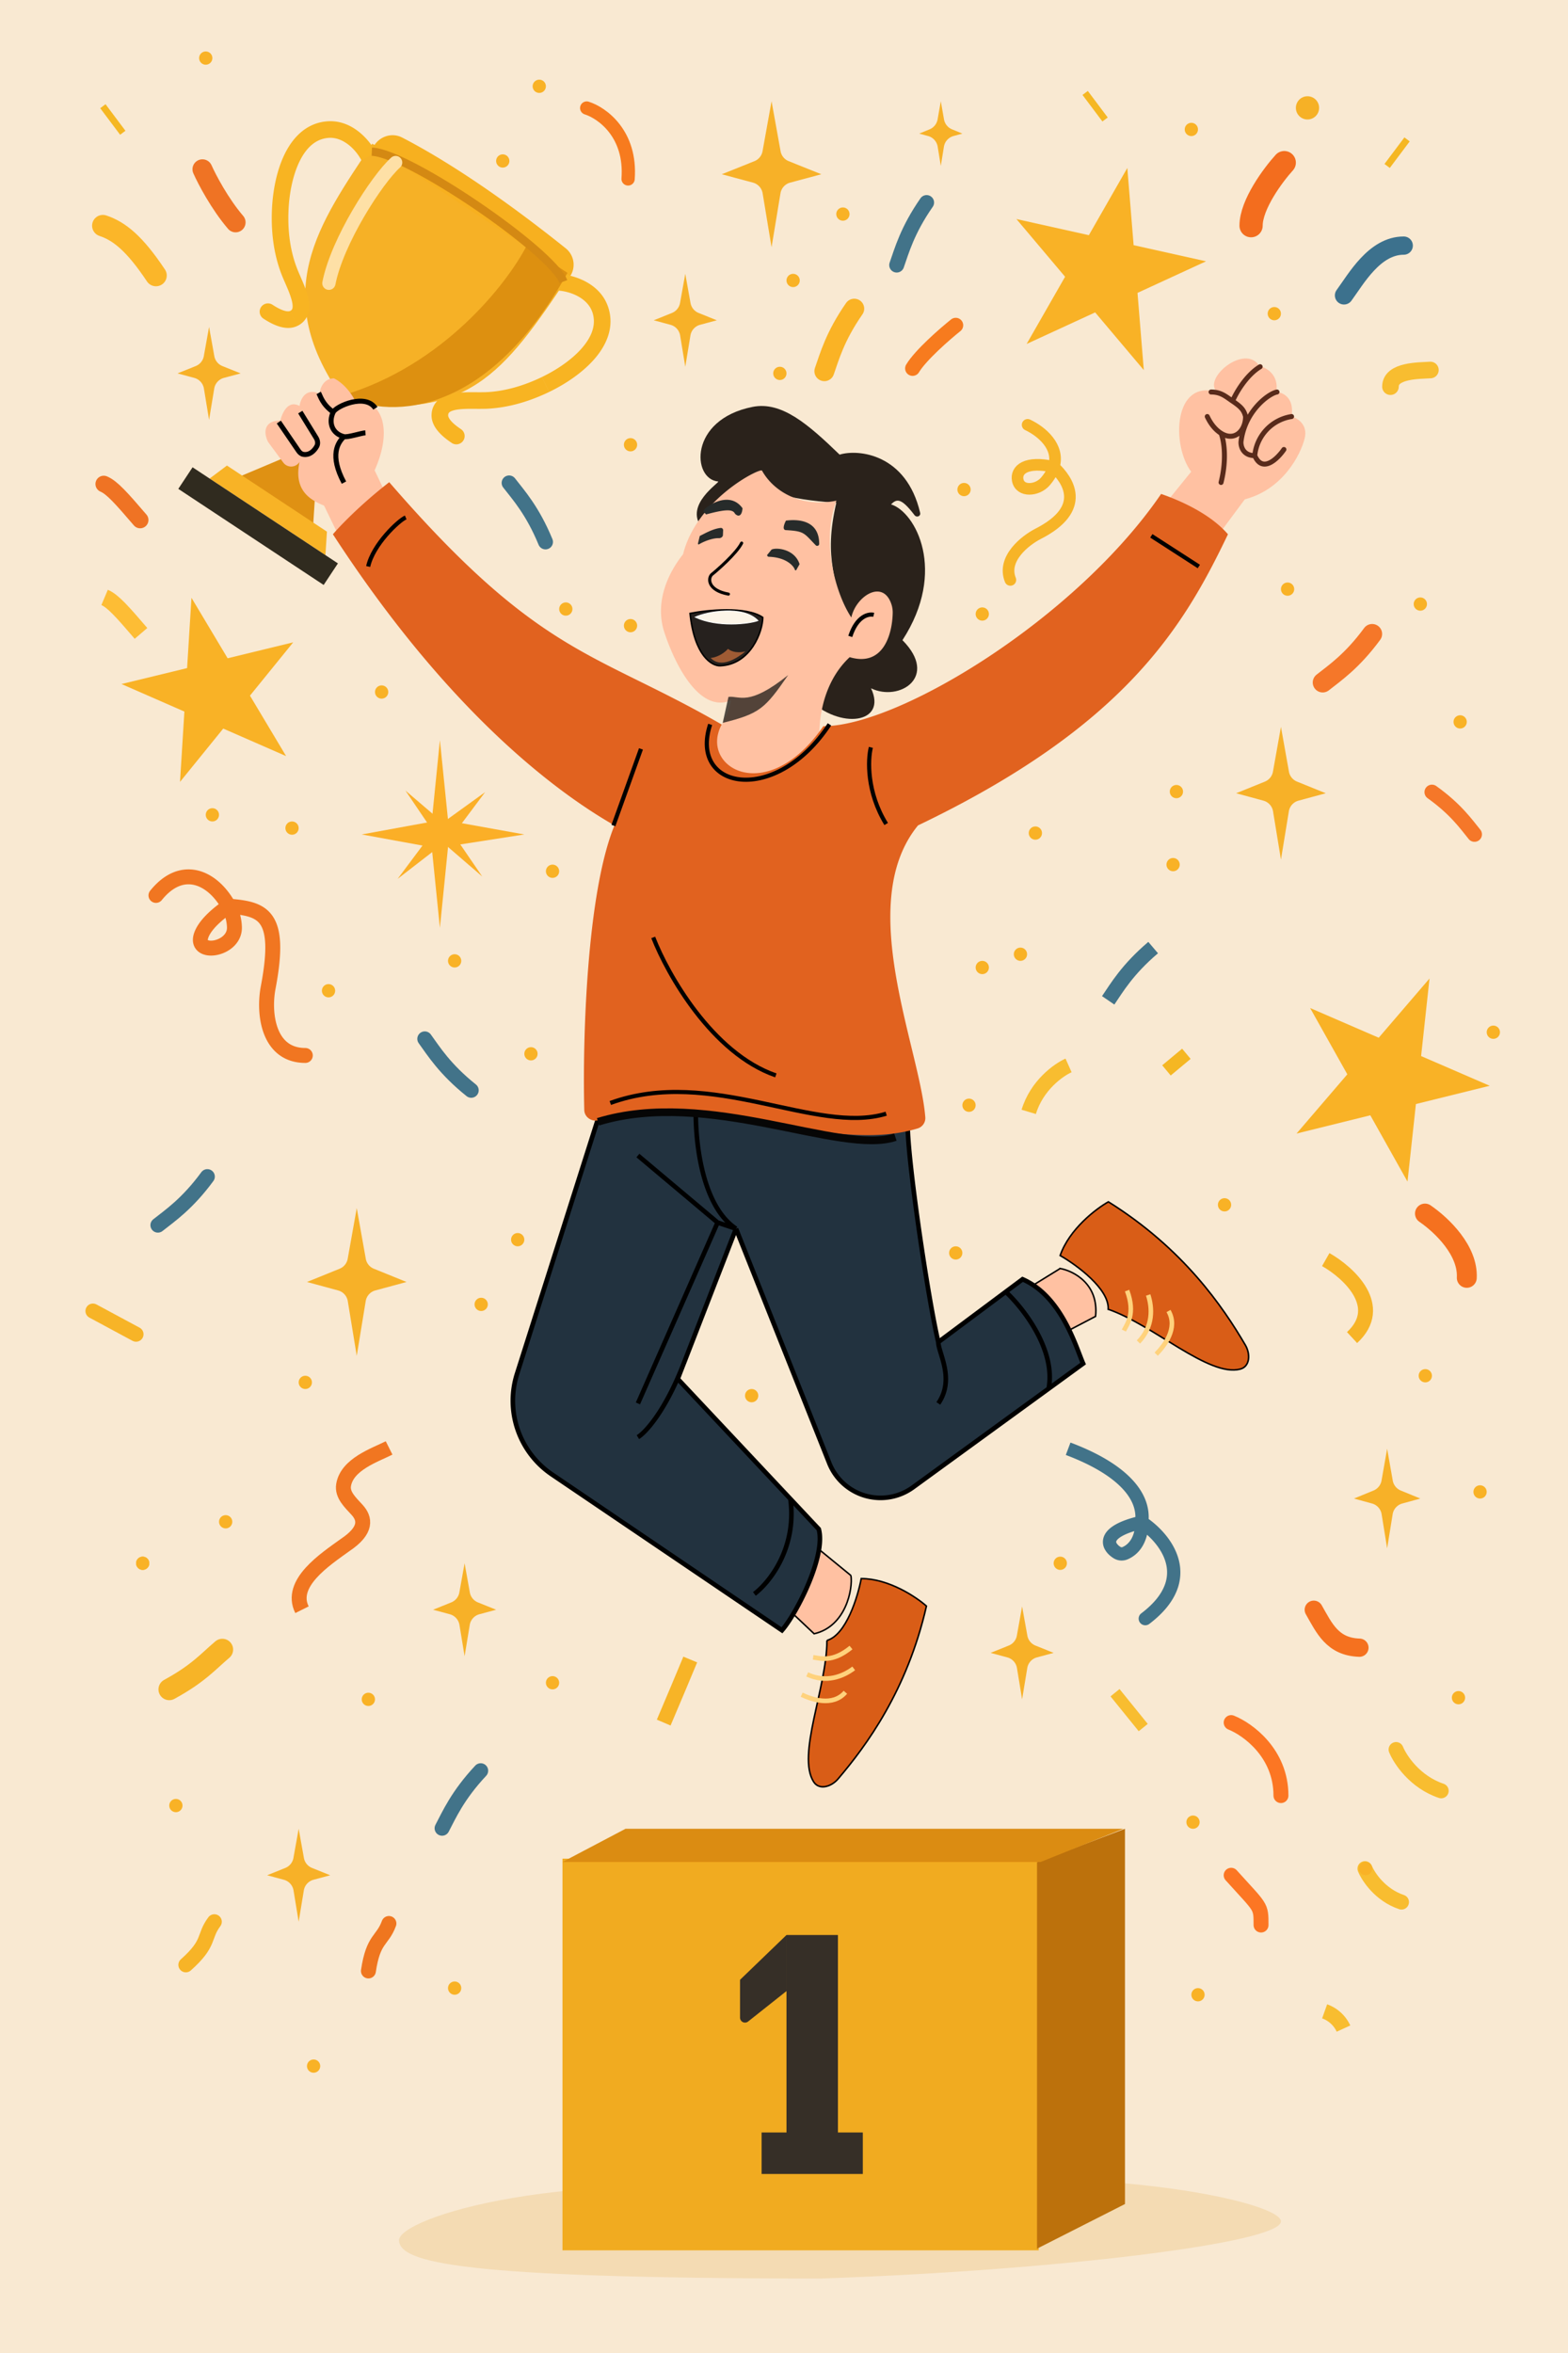 <svg xmlns="http://www.w3.org/2000/svg" width="945" height="1418" fill="none" viewBox="0 0 945 1418"><path fill="#F9E9D2" d="M0 0h945v1418H0z"/><path fill="#F4DBB3" d="M772 1338.5c.45 13.25-138.1 29.81-277.2 34.49-218.8 0-253.85-9.74-254.3-22.99-.44-13.25 99.5-46 252.7-26.99C636 1298 771.54 1325.25 772 1338.5"/><path fill="#F6B126" d="M208.06 242.09c-47.58-64.9-15.44-107.56 16.23-155.47 19.6 9.03 84 46.1 119.08 78.72-40.72 61.6-62 87.84-135.31 76.75"/><path fill="#DF9113" d="m183.14 270.85 22.17-33.53 8.2 5.43-22.16 33.53-2.58 39.6-43.8-28.95z"/><path fill="#F8B326" d="m136.78 280.53 60.25 39.83-.9 14.15-69.8-46.15z"/><path fill="#302B1F" d="m116.06 281.58 87.6 57.91-8.6 13-87.6-57.9z"/><path fill="#F7B01F" d="M340.98 149.66c-45.65-36.52-78.36-56.32-98.6-66.77-6.2-3.2-13.72-.75-17.17 5.32l118.39 78.27a12.63 12.63 0 0 0-2.62-16.82"/><path fill="#F8B422" d="M272.27 266.93a5 5 0 1 0 5.52-8.34zm19.88-25.59-.15-5zm36.64-9.65-2.17-4.5zm8.45-61.55-.45 4.98c8.64.78 17.47 5.27 20.1 12.72l4.72-1.66 4.72-1.67c-4.54-12.85-18.3-18.41-28.64-19.35zm-8.45 61.55-2.17-4.5c-10.16 4.89-22.08 8.77-34.62 9.16l.15 5 .16 5c14.36-.45 27.67-4.87 38.65-10.16zM265.1 250l-5-.24c-.3 6.32 4.36 11.99 12.18 17.16l2.76-4.17 2.76-4.17c-7.27-4.8-7.74-7.69-7.71-8.35zm27.06-8.67-.15-5c-2.54.08-5.23.01-8.44.02-3.03.01-6.35.1-9.43.57-3.01.46-6.33 1.35-9.03 3.32a12.1 12.1 0 0 0-5 9.52l4.98.24 5 .23c.05-1.1.4-1.53.92-1.92.8-.57 2.25-1.14 4.63-1.5 2.32-.35 5.03-.45 7.97-.46 2.77 0 6.02.06 8.7-.02zm69.46-55.16-4.71 1.66c2.57 7.28.1 14.59-6.03 21.73-6.16 7.17-15.41 13.36-24.25 17.61l2.17 4.5 2.17 4.51c9.58-4.61 20.14-11.54 27.5-20.1s12.1-19.58 7.87-31.58zm-203 5.74a5 5 0 0 1 5.51-8.34zm15.75-28.31 4.66-1.82zm-5.47-37.5 5 .23zm53.32-31.88-4.4 2.36c-4.11-7.64-11.7-14.01-19.58-13.51l-.32-5-.31-4.98c13.6-.86 24.1 9.62 29.01 18.76zM168.9 126.1l5 .23c-.53 11.27.57 23.76 5.13 35.45l-4.66 1.81-4.66 1.82c-5.21-13.38-6.37-27.36-5.8-39.54zm8.1 65.8 2.18 4.5c-5.7 2.74-12.74.68-20.56-4.49l2.75-4.17 2.76-4.17c7.27 4.8 10.1 4.1 10.7 3.82zm-2.63-28.3 4.66-1.82c.92 2.37 2.04 4.81 3.29 7.77a66 66 0 0 1 3.17 8.9c.76 2.95 1.24 6.35.48 9.61a12.1 12.1 0 0 1-6.8 8.34l-2.16-4.5-2.18-4.51c.99-.48 1.25-.96 1.4-1.6.23-.95.18-2.51-.42-4.85a56 56 0 0 0-2.7-7.5c-1.08-2.57-2.42-5.52-3.4-8.03zm23.55-85.52.32 4.99c-7.7.48-13.47 5.6-17.64 14.06s-6.25 19.4-6.7 29.2l-5-.23-4.99-.23c.5-10.62 2.73-23.05 7.73-33.17 5-10.14 13.27-18.81 25.97-19.62z"/><path fill="#DD9010" d="M206.68 238.22c60.72-18.07 99.09-67.57 110.68-90.07L342 164.44c-50.62 90.84-111.3 87.04-135.32 73.78"/><path stroke="#D48913" stroke-width="5" d="M224.08 91.4c22.08.82 108.77 60.1 115.44 78.28"/><path stroke="#FEE0A6" stroke-linecap="round" stroke-width="8" d="M238.44 97.94c-11.34 10.21-35.3 47.47-40.22 72.74"/><path fill="#F1AB20" d="M339 1120h287v236H339z"/><path fill="#BC710C" d="m678 1102-53 20.17V1355l53-26.89z"/><path fill="#DB8C12" d="M376.97 1102 339 1122h288.13l49.87-20z"/><path fill="#FFC1A2" d="m717.89 284.25-15.7 19.4 26.78 25.86 21.25-28.63c22.9-5.92 33.56-26.8 36.02-36.49 2.22-8.5-4.3-12.47-7.85-13.4 1.85-11.45-5.39-14.62-9.24-14.77 1.85-10.35-6-14.78-10.16-15.7-8.77-13.86-34.63 7.85-25.4 15.7-26.32-7.85-27.7 31.87-15.7 48.03"/><path stroke="#592B1B" stroke-linecap="round" stroke-linejoin="round" stroke-width="3" d="M729.9 236.22c6 0 8.8 2.69 12.93 5.49M727.59 251c2.3 4.9 5.24 8.15 8.31 10.08m0 0c8.3 5.2 14.78-1.65 14.78-10.08-1.01-4.06-2.83-5.9-7.85-9.3m-6.93 19.38c1.54 3.72 3.7 14.86 0 29.64m6.93-49.02c2-4.75 8.13-15.55 16.63-20.72m10.15 15.24c-5.08.93-19.5 11.55-21.7 30.02-.15 2.77 1.3 8.31 8.31 8.31m0 0A26.36 26.36 0 0 1 778.4 251m-22.17 23.55c4.55 10.78 13.6 2.03 17.55-3.7"/><path fill="#FFC1A2" d="m195.3 304.67 7.84 16.16 32.8-16.16-10.17-21.25c10.63-23.55 5.55-42.48-12-42.48-4.62-8.31-10.01-11.7-12.47-12.93-6 0-8.32 5.54-8.78 9.23-8.13-3.69-11.39 3.08-12 7.4-7.4-4.07-10.78 5.38-11.55 8.77-9.24 0-10.62 6.46-7.4 12.93l9.15 12.39a5.93 5.93 0 0 0 9.8-.38c-3.7 17.55 6.92 23.09 14.77 26.32"/><path stroke="#000" stroke-width="3" d="m180.98 248.33 9.53 15.49c.98 1.6 1.28 3.6.35 5.22-1.54 2.68-4.22 5.37-8.03 4.76-1.24-.2-2.23-1.09-2.94-2.13l-11.84-17.34m24.01-17.55c1.08 1.85 2.12 6.75 8.78 11.55m0 0c1.69-3.54 19.4-11.55 25.4-2.31m-25.4 2.3c-3.03 6.33-.63 13.01 6.46 14.79m12.93-2.31c-2.65.18-10.7 2.87-12.93 2.3m0 0c-3.7 3.6-8.87 11.1 0 27.72"/><path fill="#2A221B" d="M457.48 288.9c.39-6.3-20.19 24.45-35.06 28.26-9.42-13.23 10.98-26.11 10.46-27.02-15.88-1.25-17.88-37.33 20.7-44.96 17.53-3.47 33.36 10.37 52.44 28.77 11.27-3.47 40.24-.46 48.53 35.06.48 2.05-2.1 3.1-3.38 1.43-8.17-10.72-10.76-9.86-14.17-6.51 14.69 4.49 34 40.07 6.89 81.83 22.11 22.24-2 37.24-18.94 29C535 436 506.02 440 487 421l21.95-39.24c-4.19-34.32-12.95-43.76-4.93-78.83-30.15-1.87-46.93-7.75-46.54-14.04"/><path fill="#FFC1A2" stroke="#000" stroke-width=".92" d="m512.84 949.39-20.32-16.63-18.48 36.02 16.63 15.7c19.21-4.43 23.4-27.09 22.17-35.1Zm126.11-185.01-22.34 13.79 23.4 25.65 20.26-10.6c2.07-19.6-13.35-27.4-21.32-28.84Z"/><path fill="#FFC1A2" d="M494.47 451.11c-28.66 51.87-92.89 49.22-68.57 3.2 7.56-14.31 14.23-26.24 14.6-32.28-17.7 7.51-32.5-18.09-40.07-40.87-5.47-16.48.44-33.56 11.23-47.17 8.34-33.3 46.5-52.2 47.58-50.4 7.37 13.16 24.25 22.38 44.87 18.1-9.64 25.31 0 57 8.97 70.39 2.78-12.93 19.24-23.52 24.25-7.67a16 16 0 0 1 .68 5.24c-.33 12.68-5.74 32.31-25.93 26.35-18.44 17.19-19.47 44.45-17.61 55.11"/><path fill="#22323F" d="m311.59 827.86 50.7-159.53c14.7-6.3 34.46-8.08 57.26-5.56 37.3 4.12 82.74 14.8 127.46 14.8 0 22.17 12.32 105.3 18.48 131.16l40.64-30.3 10.16-7.57c23.64 10.35 32.17 40.95 36.48 50.8L632 836.78l-81.76 59.46a33.25 33.25 0 0 1-50.45-14.6l-56.22-141.26-31.51 81.28-3.59 9.24 67.88 72.3 17.1 18.22c4.44 16.25-13.55 51.1-22.17 60.96L332.6 888.44a53.6 53.6 0 0 1-21.01-60.58"/><path stroke="#000" stroke-width="2.77" d="m443.56 740.38 56.22 141.26a33.25 33.25 0 0 0 50.45 14.6L632 836.78m-188.43-96.4c-22.16-14.78-25.24-58.51-24.01-77.6m24.01 77.6-11.08-3.7m11.08 3.7-31.51 81.28m153.44-12.93c-6.16-25.86-18.48-109-18.48-131.16-44.72 0-90.15-10.68-127.46-14.8M565.5 808.73c0 6.47 10.16 22.17 0 36.95m0-36.95 40.64-30.3M419.55 662.78c-22.8-2.52-42.56-.74-57.27 5.56L311.6 827.86a53.6 53.6 0 0 0 21.01 60.58l138.67 93.94c8.62-9.85 26.6-44.7 22.17-60.96l-17.1-18.22m-91.9-206.9 48.04 40.38m-48.03 109 48.03-109M384.45 866c4.54-2.77 16.42-15.52 27.6-44.34m0 0-3.59 9.24 67.88 72.3m129.79-124.77 10.16-7.57c23.64 10.35 32.17 40.95 36.48 50.8L632 836.78m-25.86-58.35c10.47 9.71 30.3 34.97 25.86 58.35M454.65 960.47c8.92-6.69 25.75-27.5 21.7-57.27"/><path fill="#E1621F" d="M435 436.6c-76.8-44.33-109.33-40.79-200.42-146.04-17.15 13.3-29.77 26.46-33.94 31.39 67.16 103.4 130.99 153.27 169.69 175.43-16.57 40.33-19.3 127.62-18.2 171.5.12 4.56 4.86 7.46 9.18 6 62.48-21.04 135.92 22.06 191.71 5.1a6.5 6.5 0 0 0 4.64-6.72c-3.28-41.92-42.81-128.84-4.4-175.88 124.74-59.79 160-119.42 186.8-175.43-11.43-13.3-31.35-21.24-40.28-24.31C648.62 372.46 542 437.59 496.2 437.59 462 487 421 462 435 436.6"/><path stroke="#000" stroke-width="2.5" d="M367.82 664.64c60.97-22.17 123.77 19.4 166.26 6.46m-140.4-106.22c8.63 22.17 35.47 69.84 73.9 83.13m57.27-197.66c-1.85 7.39-2.6 26.97 9.23 46.18m-164.4.93 16.62-46.19M428 436.5c-13 39.5 39.58 49.2 71.9 0m193.98-113.61 28.63 18.47m-478-29.56c-4.3 1.85-19.67 16.26-22.62 29.56"/><path fill="#282320" fill-opacity=".8" d="M475 406.8c-24 19.2-29.13 12.31-35.97 13.13l-3.47 15.66C458 430 461 427 475 406.81"/><g filter="url(#a)"><path fill="#D95D17" d="M490.07 982.97c11.57-3.32 18.6-26.23 20.67-37.28 16.54 0 33.09 11.05 39.29 16.57-11.6 50.84-36.25 84.17-53.3 104.18-4 4.7-11.32 6.93-14.66 1.73-10.34-16.1 8-56.75 8-85.2"/><path stroke="#000" stroke-width=".92" d="M490.07 982.97c11.57-3.32 18.6-26.23 20.67-37.28 16.54 0 33.09 11.05 39.29 16.57-11.6 50.84-36.25 84.17-53.3 104.18-4 4.7-11.32 6.93-14.66 1.73-10.34-16.1 8-56.75 8-85.2Z"/></g><g filter="url(#b)"><path fill="#D95D17" d="M662.35 796.33c.68-12.27-19.02-26.7-28.96-32.37 5.53-15.96 21.69-28.23 29.07-32.37 45.18 28.22 69.02 63.22 82.55 86.33 3.12 5.33 2.85 12.94-3.12 14.48-18.92 4.9-52.06-26.54-79.54-36.07"/><path stroke="#000" stroke-width=".92" d="M662.35 796.33c.68-12.27-19.02-26.7-28.96-32.37 5.53-15.96 21.69-28.23 29.07-32.37 45.18 28.22 69.02 63.22 82.55 86.33 3.12 5.33 2.85 12.94-3.12 14.48-18.92 4.9-52.06-26.54-79.54-36.07Z"/></g><path stroke="#FFD27C" stroke-width="2.77" d="M490.06 998.68c3.99.47 11.45 3.43 22.82-5.9m-26.4 16.19c11.51 5.39 21.76 1.11 28.03-3.63m-31.36 15.86c5.94 2.83 18.65 7.4 26.35-1.46m167.84-217.98c1.79-3.71 7.16-9.94 1.93-24.07m6.83 30.98c9.07-9.33 8.37-20.7 5.88-28.34m4.84 35.66c4.73-4.8 13.42-15.57 7.42-25.99"/><path stroke="#060606" stroke-width="4.62" d="M360.43 675.98c66.5-20.32 145.94 20.32 179.2 9.24"/><path fill="#272B2A" d="M447.13 306.34c-6.2-8.48-16.13-3.84-20.34-.83s-1.86 2.86-1.15 4.1c12.68-3.46 16.23-2.94 17.62-.25 2.81 2.75 3.75-.87 3.87-3.02m46.23 21.39c.01-14.22-12.77-14.52-19.45-13.7 0 0-2.6 4.94-.29 5.06 11.3.63 10.98 1.71 18.24 9.22.55.56 1.5.2 1.5-.58m-11.86 12.15c-3-8.78-13.49-9.64-16.18-8.46a.4.4 0 0 0-.17.13l-2.26 2.76a.52.52 0 0 0 .39.84c10.85.33 15.41 5.71 16.13 8.12.02.08.13.1.18.03l1.9-3.34zm-47.11-21.41c-4.71.45-9.8 3.53-12.3 4.7l-.05.05-1.06 4.38a.1.1 0 0 0 .13.1c3.92-2.35 9.16-3.91 12.21-3.75.87.05 1.98-.62 2.02-1.48l.13-2.92c.03-.62-.47-1.14-1.08-1.08"/><path stroke="#272B2A" stroke-width=".7" d="M447.13 306.34c-6.2-8.48-16.13-3.84-20.34-.83s-1.86 2.86-1.15 4.1c12.68-3.46 16.23-2.94 17.62-.25 2.81 2.75 3.75-.87 3.87-3.02Zm46.23 21.39c.01-14.22-12.77-14.52-19.45-13.7 0 0-2.6 4.94-.29 5.06 11.3.63 10.98 1.71 18.24 9.22.55.56 1.5.2 1.5-.58Zm-11.86 12.15c-3-8.78-13.49-9.64-16.18-8.46a.4.4 0 0 0-.17.13l-2.26 2.76a.52.52 0 0 0 .39.84c10.85.33 15.41 5.71 16.13 8.12.02.08.13.1.18.03l1.9-3.34zm-47.11-21.41c-4.71.45-9.8 3.53-12.3 4.7l-.05.05-1.06 4.38a.1.1 0 0 0 .13.1c3.92-2.35 9.16-3.91 12.21-3.75.87.05 1.98-.62 2.02-1.48l.13-2.92c.03-.62-.47-1.14-1.08-1.08Z"/><path stroke="#000" stroke-linecap="round" stroke-width="1.85" d="M446.98 327.25c-3.17 6.3-14.9 16.48-18.02 18.96-2.43 2.37-2.39 9.5 10.04 11.79"/><path fill="#26211E" stroke="#000" stroke-width=".92" d="M459.69 372.05c-9.98-6.84-33.36-4.47-43.8-2.42 2.64 25.67 13.19 31.72 18.13 31.53 18.54-.7 25.68-20.93 25.67-29.1Z"/><path fill="#FCF5E8" stroke="#fff" stroke-width=".5" d="M419 371.87c7.27-3.3 28.7-7.29 37.8 2.1-5.5 2-24.46 4.2-37.8-2.1Z"/><path fill="#9F5B34" d="M438.75 391c-3.16 3.53-8.01 5.42-10.48 5.44 6.3 6.64 16.03.12 21.03-3.92-6.37 1.5-9.36-.68-10.55-1.51"/><path stroke="#000" stroke-width="2.5" d="M526.58 370.5c-3.06-.79-10.17.7-14.14 13"/><path fill="#FBAF27" d="m265.12 446 4.94 48.56 45.94 8.27-45.94 7.16-4.94 49.1-4.93-48.55-42.19-7.71 42.19-7.72z"/><path fill="#FBAF27" d="m292.38 477.32-19.08 25.5 17.34 25.36-23.25-20.07-27.74 21.47 21.36-28.6-16.66-24.6 22.58 19.3z"/><path stroke="#F17621" stroke-width="9" d="M234.5 872.5c-8.77 4.39-25.37 9.88-27.43 22.37-.97 5.92 4.07 10.5 8.12 14.93 4.8 5.24 6.22 12.26-7.19 21.2-12 8.67-34 23-26 39"/><path fill="#F7B128" d="m280 942 3.16 17.58a8 8 0 0 0 4.89 6.01L299 970l-10.08 2.72a8 8 0 0 0-5.81 6.42L280 998l-3.1-18.86a8 8 0 0 0-5.81-6.42L261 970l10.95-4.41a8 8 0 0 0 4.89-6zm-65-214 5.45 30.52a8 8 0 0 0 4.87 6L245 772.5l-18.8 5.1a8 8 0 0 0-5.8 6.44L215 817l-5.4-32.96a8 8 0 0 0-5.8-6.43L185 772.5l19.68-7.98a8 8 0 0 0 4.87-6zm401 240 3.16 17.58a8 8 0 0 0 4.89 6.01L635 996l-10.09 2.72a8 8 0 0 0-5.8 6.42L616 1024l-3.1-18.86a8 8 0 0 0-5.81-6.42L597 996l10.95-4.41a8 8 0 0 0 4.89-6z"/><path stroke="#427389" stroke-linecap="round" stroke-width="9" d="M256 626c5.33 7.33 12 18.2 28 31m22.83-366c5.55 7.17 14.12 16.61 21.93 35.55"/><path stroke="#427389" stroke-width="9" d="M667.88 602.79c5.13-7.49 11.48-18.54 27.1-31.79"/><path fill="#427389" d="M687.82 972.18a4 4 0 1 0 4.84 6.37zm-14.46-36.55 2.06-3.42zM643.75 873l-1.41 3.74c15.65 5.9 26.68 12.63 33.49 19.6 6.74 6.89 9.17 13.8 8.29 20.44l3.96.52 3.97.52c1.28-9.66-2.5-18.9-10.5-27.08-7.93-8.11-20.14-15.37-36.4-21.48zm44.33 44.3-4 .12c.19 6.25-2.22 12.5-7.6 14.84l1.59 3.67 1.59 3.67c9.74-4.23 12.65-14.67 12.42-22.42zm-14.72 18.33 2.06-3.42a7 7 0 0 1-2.44-2.26c-.35-.59-.33-.92-.19-1.26.21-.52 1-1.69 3.63-3.15 2.58-1.44 6.6-2.96 12.57-4.34l-.9-3.9-.9-3.9c-6.39 1.48-11.19 3.21-14.67 5.15-3.44 1.92-5.97 4.25-7.14 7.13a9.2 9.2 0 0 0 .69 8.3c1.28 2.2 3.27 3.9 5.22 5.08zm14.72-18.33-2.19 3.35c6.61 4.33 14.27 12.05 16.7 21.06a21.5 21.5 0 0 1-.9 14.1c-2.05 5.04-6.26 10.6-13.87 16.37l2.42 3.19 2.42 3.18c8.42-6.39 13.7-13.02 16.44-19.71a29.5 29.5 0 0 0 1.22-19.22c-3.14-11.64-12.58-20.78-20.04-25.67zm-10.01 18.63-1.6-3.67c-.36.16-.76.12-1.05-.05l-2.06 3.42-2.07 3.43a9.2 9.2 0 0 0 8.37.54z"/><path stroke="#FC7623" stroke-linecap="round" stroke-width="9" d="M742 1038c10 4 30 18.4 30 44"/><path stroke="#F8BD30" stroke-width="7" d="m672 1020 17 21"/><path stroke="#F8BD30" stroke-width="9" d="M644 642c-6 2.67-19.2 12-24 28"/><path stroke="#F7B427" stroke-linecap="round" stroke-width="7" d="M619.33 256c8.48 4 19.5 13.27 15.81 25.34m0 0c-.85 2.8-2.5 5.75-5.15 8.82-4.87 5.63-15.26 6.44-16.64-.88-1.16-6.1 4.82-11.77 21.8-7.94Zm0 0c8.33 7.72 20.55 25-9.46 40.31-7.74 3.95-21.93 15.04-16.75 27.8"/><path stroke="#F7B427" stroke-width="9" d="M416 1000c-3.33 8-11.2 26.8-16 38"/><path stroke="#F5B723" stroke-width="8" d="m715 635-12 10"/><circle cx="184" cy="833" r="4" fill="#F9B226"/><circle cx="333" cy="1014" r="4" fill="#F9B226"/><circle cx="222" cy="1024" r="4" fill="#F9B226"/><circle cx="639" cy="942" r="4" fill="#F9B226"/><circle cx="738" cy="726" r="4" fill="#F9B226"/><circle cx="576" cy="755" r="4" fill="#F9B226"/><circle cx="453" cy="841" r="4" fill="#F9B226"/><circle cx="584" cy="666" r="4" fill="#F9B226"/><circle cx="592" cy="583" r="4" fill="#F9B226"/><circle cx="615" cy="575" r="4" fill="#F9B226"/><circle cx="707" cy="521" r="4" fill="#F9B226"/><circle cx="709" cy="477" r="4" fill="#F9B226"/><circle cx="581" cy="295" r="4" fill="#F9B226"/><circle cx="592" cy="370" r="4" fill="#F9B226"/><circle cx="470" cy="225" r="4" fill="#F9B226"/><circle cx="341" cy="367" r="4" fill="#F9B226"/><circle cx="380" cy="377" r="4" fill="#F9B226"/><circle cx="333" cy="525" r="4" fill="#F9B226"/><circle cx="198" cy="597" r="4" fill="#F9B226"/><circle cx="176" cy="499" r="4" fill="#F9B226"/><circle cx="312" cy="747" r="4" fill="#F9B226"/><circle cx="290" cy="786" r="4" fill="#F9B226"/><circle cx="320" cy="635" r="4" fill="#F9B226"/><circle cx="274" cy="579" r="4" fill="#F9B226"/><circle cx="230" cy="417" r="4" fill="#F9B226"/><circle cx="380" cy="268" r="4" fill="#F9B226"/><circle cx="624" cy="502" r="4" fill="#F9B226"/><circle cx="776" cy="355" r="4" fill="#F9B226"/><path fill="#F7B128" d="m772 438 4.82 26.99a8 8 0 0 0 4.88 6L799 478l-16.43 4.46a8 8 0 0 0-5.8 6.42L772 518l-4.77-29.12a8 8 0 0 0-5.8-6.42L745 478l17.3-7a8 8 0 0 0 4.88-6.01z"/><path stroke="#F8BD30" stroke-linecap="round" stroke-width="10" d="M862.07 222.96c-6.55.45-24.07 0-24.07 10.04"/><circle cx="128" cy="491" r="4" fill="#F9B226"/><circle cx="124" cy="35" r="4" fill="#F9B226"/><circle cx="303" cy="97" r="4" fill="#F9B226"/><circle cx="325" cy="52" r="4" fill="#F9B226"/><circle cx="508" cy="129" r="4" fill="#F9B226"/><circle cx="478" cy="169" r="4" fill="#F9B226"/><circle cx="900" cy="622" r="4" fill="#F9B226"/><circle cx="859" cy="829" r="4" fill="#F9B226"/><circle cx="892" cy="899" r="4" fill="#F9B226"/><circle cx="879" cy="1023" r="4" fill="#F9B226"/><circle cx="880" cy="435" r="4" fill="#F9B226"/><circle cx="856" cy="364" r="4" fill="#F9B226"/><circle cx="718" cy="78" r="4" fill="#F9B226"/><circle cx="768" cy="189" r="4" fill="#F9B226"/><path stroke="#F8BD30" stroke-linecap="round" stroke-width="9" d="M841.38 1054.23c2.47 6.08 11.36 19.58 27.2 24.9M822.63 1126c2 4.93 9.21 15.86 22.03 20.17"/><path stroke="#F8BD30" stroke-width="9" d="M809.69 1222.4a19.8 19.8 0 0 0-11.36-10.4"/><path stroke="#FC7623" stroke-linecap="round" stroke-width="9" d="M742 1130c18 20 18 18 18 30"/><circle cx="719" cy="1098" r="4" fill="#F9B226"/><circle cx="823" cy="1126" r="4" fill="#F9B226"/><circle cx="722" cy="1202" r="4" fill="#F9B226"/><circle cx="106" cy="1088" r="4" fill="#F9B226"/><circle cx="189" cy="1245" r="4" fill="#F9B226"/><circle cx="274" cy="1198" r="4" fill="#F9B226"/><circle cx="86" cy="942" r="4" fill="#F9B226"/><circle cx="86" cy="942" r="4" fill="#F9B226"/><circle cx="136" cy="917" r="4" fill="#F9B226"/><path stroke="#427389" stroke-linecap="round" stroke-width="9" d="M540.42 159.73c3.03-8.54 6.33-20.86 18.03-37.68"/><path stroke="#FAB325" stroke-linecap="round" stroke-width="12" d="M496.82 223.68c3.02-8.55 6.32-20.86 18.02-37.68"/><path stroke="#427389" stroke-linecap="round" stroke-width="9" d="M95.16 738.26c7.1-5.63 17.69-12.74 29.81-29.26"/><path stroke="#F57729" stroke-linecap="round" stroke-width="12" d="M797.16 411.26c7.1-5.63 17.69-12.75 29.81-29.26"/><path stroke="#F57729" stroke-linecap="round" stroke-width="9" d="M888.64 502.77c-4.95-6.08-11.22-15.15-25.64-25.45"/><path stroke="#427389" stroke-linecap="round" stroke-width="9" d="M266.43 1101.68c4.23-8.02 9.28-19.72 23.28-34.68"/><path fill="#F7B128" d="m126 197 3.16 17.58a8 8 0 0 0 4.89 6.01L145 225l-10.09 2.72a8 8 0 0 0-5.8 6.43L126 253l-3.1-18.85a8 8 0 0 0-5.82-6.43L107 225l10.95-4.41a8 8 0 0 0 4.89-6zm287-32 3.16 17.58a8 8 0 0 0 4.89 6.01L432 193l-10.08 2.72a8 8 0 0 0-5.81 6.43L413 221l-3.1-18.85a8 8 0 0 0-5.81-6.43L394 193l10.95-4.41a8 8 0 0 0 4.89-6zM567 61l1.93 10.94a8 8 0 0 0 4.85 6L580 80.5l-5.35 1.47a8 8 0 0 0-5.77 6.43L567 100l-1.88-11.6a8 8 0 0 0-5.77-6.43L554 80.5l6.22-2.55a8 8 0 0 0 4.85-6.01zm-102 0 5.44 30.12a8 8 0 0 0 4.9 6L495 105l-18.8 5.05a8 8 0 0 0-5.82 6.42L465 149l-5.38-32.53a8 8 0 0 0-5.82-6.42L435 105l19.67-7.88a8 8 0 0 0 4.9-6zm371 812 3.38 19.16a8 8 0 0 0 4.85 6.02L856 903l-10.9 3a8 8 0 0 0-5.77 6.43L836 933l-3.33-20.57a8 8 0 0 0-5.78-6.44L816 903l11.77-4.82a8 8 0 0 0 4.85-6.02zm-656 229 3.16 17.58a8 8 0 0 0 4.89 6.01L199 1130l-10.09 2.72a8 8 0 0 0-5.8 6.42L180 1158l-3.1-18.86a8 8 0 0 0-5.81-6.42L161 1130l10.95-4.41a8 8 0 0 0 4.89-6.01z"/><path fill="#F9B226" d="m861.54 589.63-5.07 46.74 41.34 17.9-44.47 11-5.07 46.74-22.41-39.95-44.47 11L812 647.37l-22.42-39.95 41.34 17.9zM679.41 101.21l3.8 46.53 43.64 9.72-41.3 19.03 3.79 46.52-29.32-34.76-41.3 19.02 23.18-40.5L612.58 132l43.65 9.72zM115.4 360.22l21.79 36.44 39.52-9.6-26.06 32.12 21.79 36.44-37.9-16.59-26.05 32.12 2.64-42.37-37.9-16.59 39.53-9.6z"/><path fill="#362F27" d="M474 1166h31v124h-31z"/><path fill="#362F27" d="M459 1285h61v25h-61zm-13-92 28-27v33.79l-23.14 18.35a3 3 0 0 1-4.86-2.35z"/><path stroke="#F17621" stroke-linecap="round" stroke-width="9" d="M94 539.56c15.87-19.69 34.37-10.75 43.81 6.47m0 0a28 28 0 0 1 3.48 12.8c.28 13.82-24.77 17.41-19.91 4.47 1.75-4.66 6.62-10.4 16.43-17.27Zm0 0c20.55 1.68 32.25 4.75 23.82 49-3 15.73 0 40.97 22.37 40.97"/><path stroke="#F5711F" stroke-linecap="round" stroke-width="11" d="M791.78 970c6.32 11.06 11.21 22.34 27.52 22.87"/><path stroke="#F5711F" stroke-linecap="round" stroke-width="12" d="M858.8 731.27c10.5 7.21 26.04 22.43 25.2 38.73"/><path stroke="#3C718D" stroke-linecap="round" stroke-width="11" d="M810 178c7.33-10 18.4-30 36-30"/><path stroke="#F36D1E" stroke-linecap="round" stroke-width="14" d="M774 98c-6.67 7.33-20 25.2-20 38"/><path stroke="#F7B427" stroke-linecap="round" stroke-width="13" d="M134 994c-8.67 7.33-14.4 14.4-32 24"/><path stroke="#F7B427" stroke-linecap="round" stroke-width="9" d="M129.18 1158c-6.8 9.09-2.19 12.69-17.18 26"/><path stroke="#EF761F" stroke-linecap="round" stroke-width="9" d="M234.39 1159.06c-3.89 10.66-9.42 8.78-12.35 28.61"/><path stroke="#F7B427" stroke-linecap="round" stroke-width="9" d="m56 790 26 14"/><path stroke="#F7B427" stroke-width="9" d="M799 759c13.75 7.83 36.16 28.2 15.86 47"/><path stroke="#EF7324" stroke-linecap="round" stroke-width="10" d="M62.53 291.66c4.95 2.08 10.68 8.54 21.94 21.68"/><path stroke="#FDBD35" stroke-width="10" d="M63.04 360c4.96 2.09 10.68 8.54 21.94 21.68"/><path stroke="#EF7324" stroke-linecap="round" stroke-width="12" d="M122 102c2.67 6 10.4 20.8 20 32"/><path stroke="#FBB629" stroke-linecap="round" stroke-width="13" d="M62 136c10 3.33 19.2 10.8 32 30"/><path stroke="#F77B1E" stroke-linecap="round" stroke-width="8" d="M353.59 65.1c9.17 2.88 27 15.46 24.95 42.72"/><path stroke="#F77B1E" stroke-linecap="round" stroke-width="9" d="M576 196c-6.67 5.33-21.2 18-26 26"/><path stroke="#F5B723" stroke-width="4" d="m62 64 12 16m762 20 12-16M654 56l12 16"/><circle cx="788" cy="65" r="7" fill="#F6B126"/><defs><filter id="a" width="80.41" height="131.94" x="478.44" y="945.23" color-interpolation-filters="sRGB" filterUnits="userSpaceOnUse"><feFlood flood-opacity="0" result="BackgroundImageFix"/><feColorMatrix in="SourceAlpha" result="hardAlpha" values="0 0 0 0 0 0 0 0 0 0 0 0 0 0 0 0 0 0 127 0"/><feOffset dx="8.31" dy="5.54"/><feComposite in2="hardAlpha" operator="out"/><feColorMatrix values="0 0 0 0 0.953 0 0 0 0 0.745 0 0 0 0 0.361 0 0 0 1 0"/><feBlend in2="BackgroundImageFix" result="effect1_dropShadow_6668_550"/><feBlend in="SourceGraphic" in2="effect1_dropShadow_6668_550" result="shape"/></filter><filter id="b" width="120.16" height="109.72" x="632.83" y="723.66" color-interpolation-filters="sRGB" filterUnits="userSpaceOnUse"><feFlood flood-opacity="0" result="BackgroundImageFix"/><feColorMatrix in="SourceAlpha" result="hardAlpha" values="0 0 0 0 0 0 0 0 0 0 0 0 0 0 0 0 0 0 127 0"/><feOffset dx="5.54" dy="-7.39"/><feComposite in2="hardAlpha" operator="out"/><feColorMatrix values="0 0 0 0 0.953 0 0 0 0 0.745 0 0 0 0 0.361 0 0 0 1 0"/><feBlend in2="BackgroundImageFix" result="effect1_dropShadow_6668_550"/><feBlend in="SourceGraphic" in2="effect1_dropShadow_6668_550" result="shape"/></filter></defs></svg>